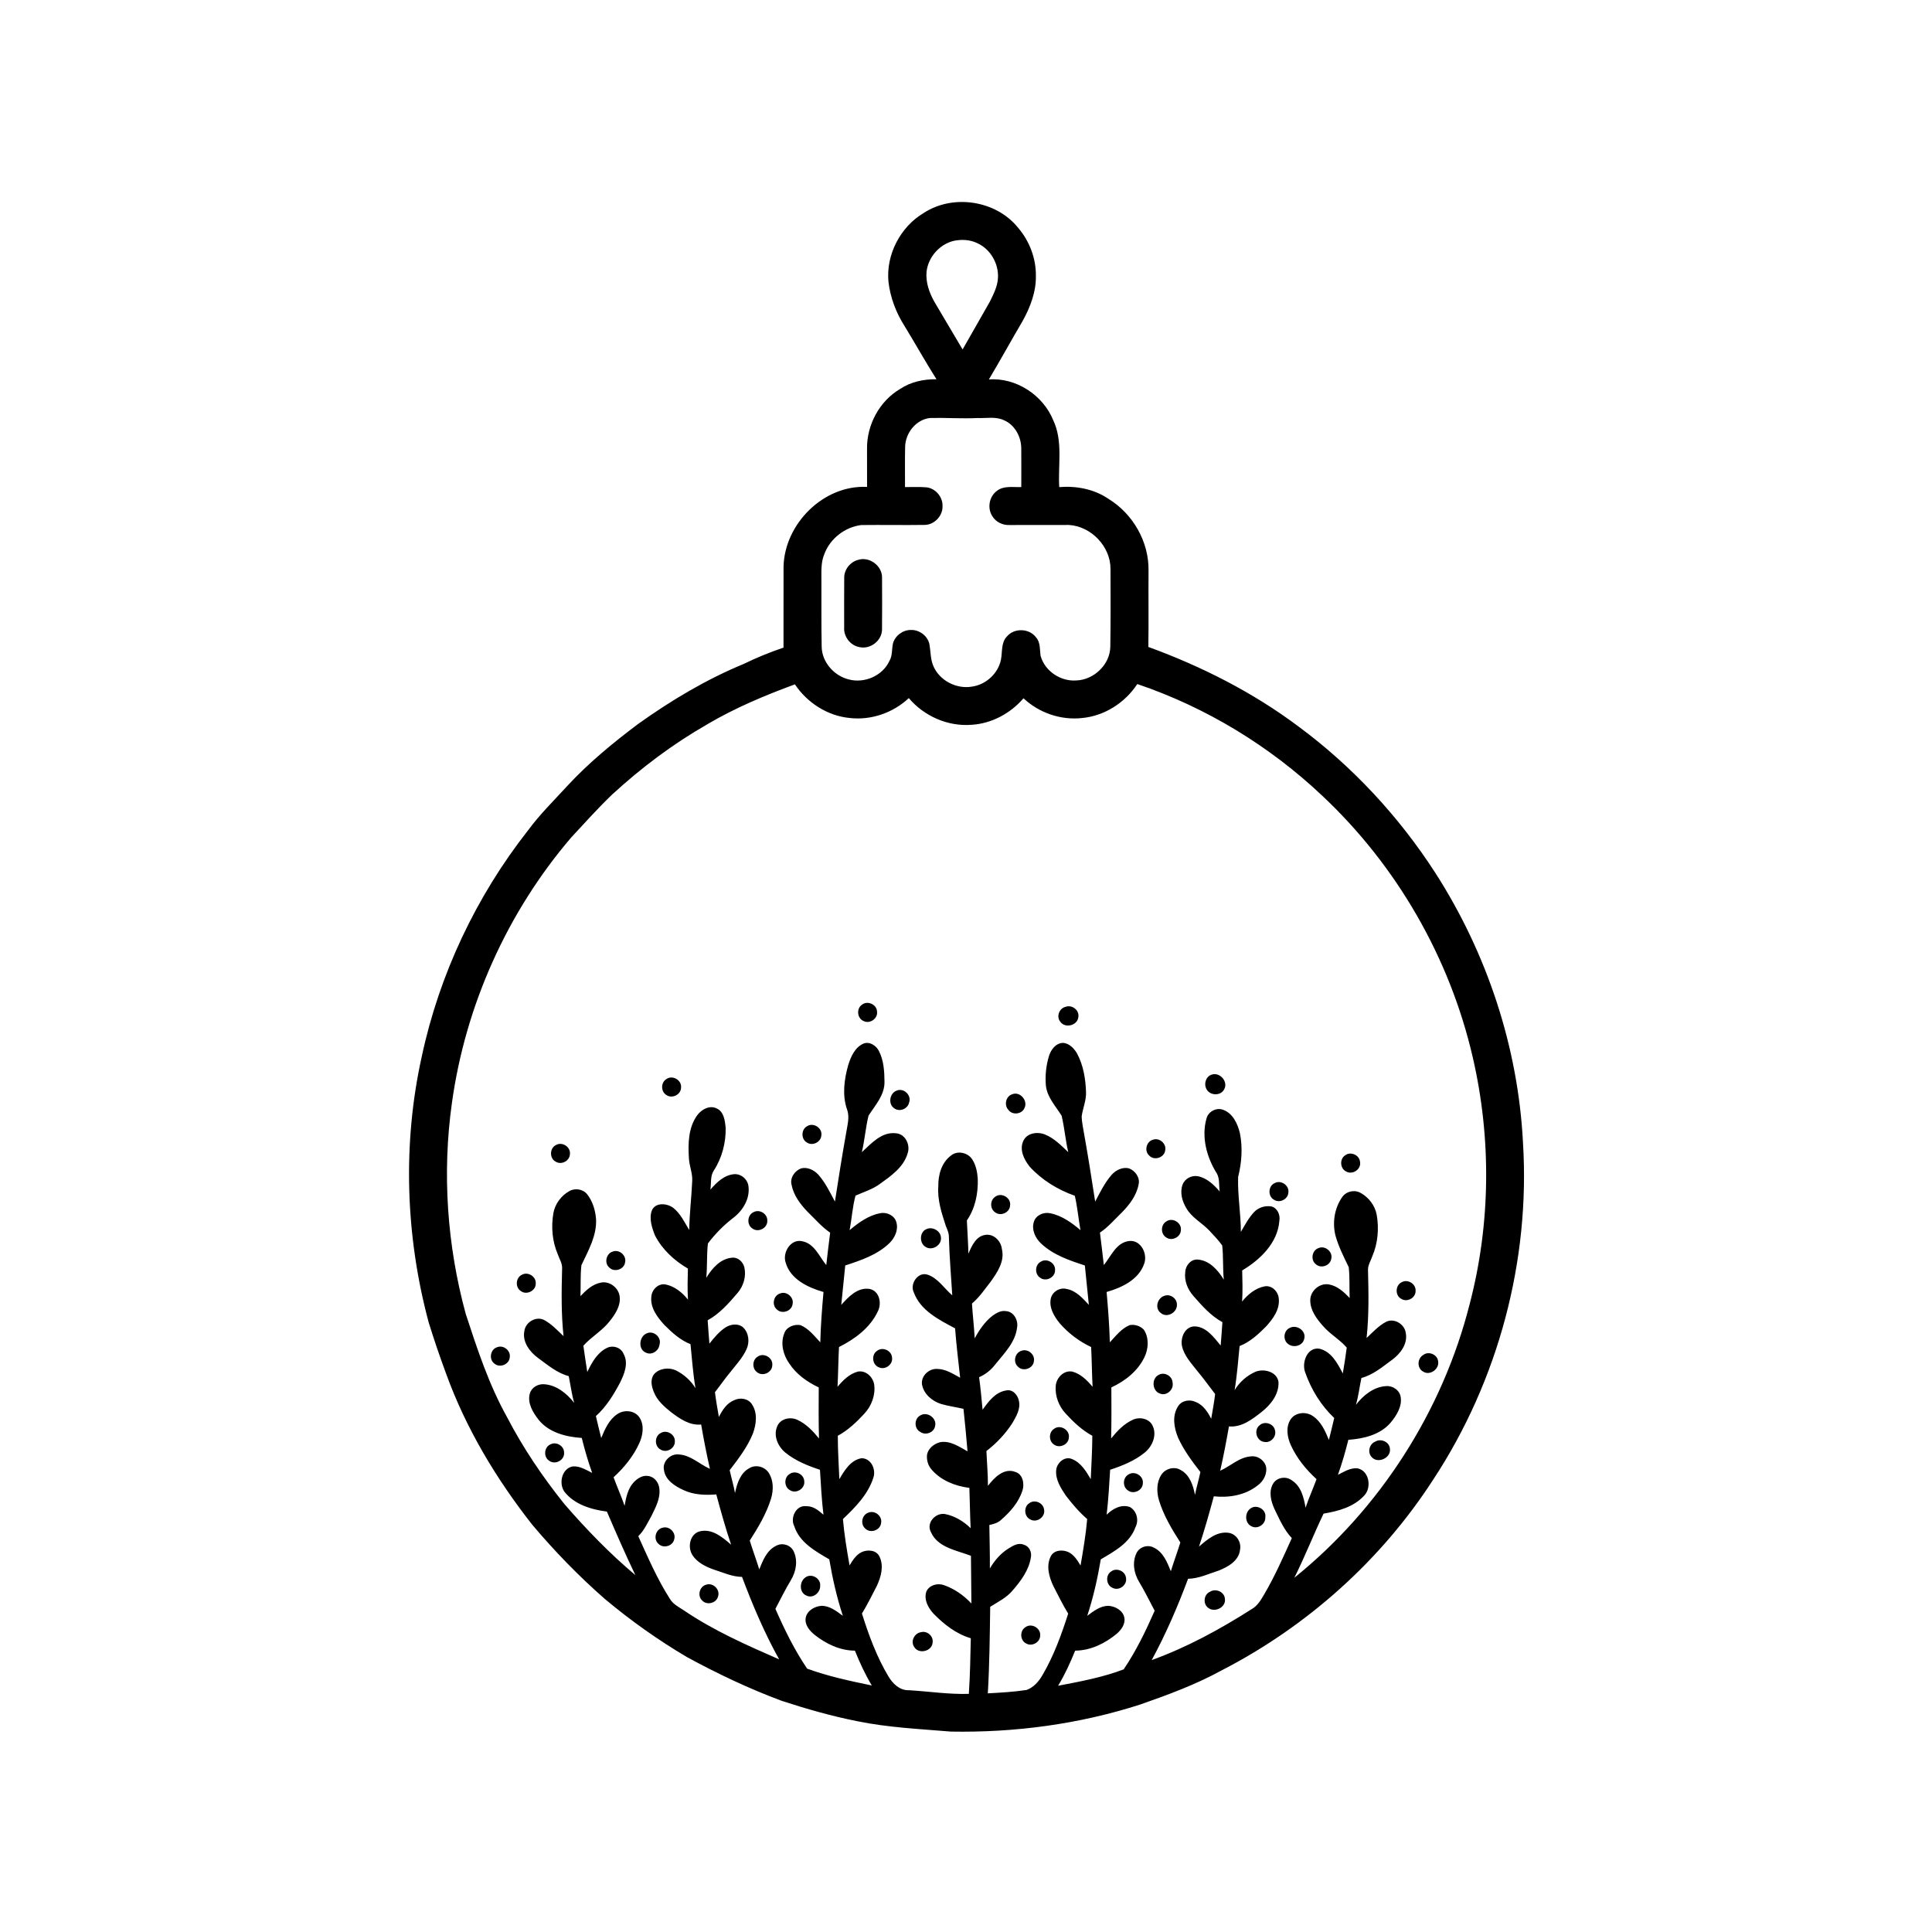 <?xml version="1.0" encoding="UTF-8"?>
<!-- Uploaded to: ICON Repo, www.svgrepo.com, Generator: ICON Repo Mixer Tools -->
<svg fill="#000000" width="800px" height="800px" version="1.1" viewBox="144 144 512 512" xmlns="http://www.w3.org/2000/svg">
 <g>
  <path d="m388.84 200.41c7.773-5.039 19.117-3.305 24.949 3.93 3.027 3.523 4.789 8.121 4.731 12.781 0.07 4.234-1.488 8.297-3.512 11.945-3.027 5.141-5.891 10.375-8.945 15.492 7.231-0.539 14.379 4.172 17.07 10.844 2.606 5.531 1.219 11.797 1.574 17.684 4.531-0.363 9.25 0.52 13.047 3.117 6.481 3.957 10.742 11.375 10.617 19-0.051 6.75 0.055 13.5-0.047 20.246 14.16 5.164 27.754 12.051 39.836 21.117 14.293 10.578 26.586 23.84 36.23 38.777 13.688 21.316 21.938 46.195 23.219 71.52 1.93 31.23-6.543 63.008-23.734 89.156-13.801 21.426-33.441 38.957-56.074 50.621-6.883 3.785-14.277 6.504-21.672 9.09-16.145 5.199-33.207 7.469-50.145 7.16-8.289-0.695-16.641-1.07-24.809-2.754-6.766-1.34-13.418-3.238-19.973-5.379-8.641-3.211-16.992-7.176-25.09-11.574-7.691-4.531-14.992-9.719-21.832-15.449-6.894-6.031-13.285-12.621-19.188-19.613-9.551-12.133-17.621-25.559-22.883-40.113-1.652-4.481-3.199-9-4.609-13.562-6.144-22.91-6.969-47.312-1.82-70.504 4.656-21.754 14.41-42.391 28.148-59.879 3.109-4.231 6.867-7.91 10.398-11.773 5.668-6.125 12.137-11.438 18.793-16.441 8.746-6.242 18.035-11.797 27.98-15.902 3.418-1.668 6.934-3.106 10.535-4.32-0.004-7.148-0.008-14.301 0.012-21.449 0.258-11.355 10.621-21.73 22.133-21.141 0.004-3.352 0-6.707-0.008-10.055-0.105-6.34 3.285-12.688 8.781-15.914 2.832-1.887 6.254-2.609 9.625-2.559-2.934-4.633-5.598-9.43-8.465-14.105-2.246-3.531-3.781-7.551-4.262-11.719-0.691-7.215 3.168-14.59 9.387-18.273m7.848 7.43c-3.762 0.938-6.731 4.356-7.144 8.203-0.25 2.793 0.727 5.539 2.078 7.938 2.457 4.231 5.012 8.398 7.477 12.625 2.391-4.223 4.832-8.426 7.215-12.652 0.98-1.996 2.059-4.055 2.156-6.324 0.215-3.762-1.977-7.582-5.418-9.164-1.961-0.973-4.25-1.082-6.363-0.625m-12.82 54.562c-0.086 3.559-0.016 7.117-0.031 10.676 1.875 0.023 3.754-0.094 5.629 0.062 2.422 0.23 4.406 2.539 4.312 4.961 0.105 2.606-2.188 5.019-4.801 5.004-5.578 0.086-11.164-0.035-16.742 0.035-4.332 0.543-8.258 3.594-9.781 7.703-0.922 2.176-0.77 4.574-0.773 6.879 0.023 5.871-0.043 11.754 0.07 17.625 0.043 4.129 3.309 7.777 7.242 8.723 4.113 1.066 8.879-0.973 10.688-4.871 0.855-1.41 0.625-3.106 0.957-4.652 0.551-2.078 2.606-3.621 4.75-3.602 2.262-0.086 4.504 1.594 4.93 3.844 0.328 1.906 0.25 3.906 1.031 5.715 1.637 3.848 6.102 6.156 10.199 5.457 3.711-0.5 6.973-3.461 7.715-7.148 0.406-2.082-0.008-4.535 1.613-6.18 1.945-2.277 5.906-2.137 7.684 0.277 1.211 1.355 0.961 3.254 1.215 4.918 1.117 4.027 5.309 6.801 9.441 6.496 4.668-0.145 8.961-4.207 9.027-8.945 0.105-6.887 0.082-13.777 0.051-20.672-0.02-5.93-5.152-11.254-11.047-11.59-5.215 0.008-10.43 0.02-15.641 0.016-1.832 0.109-3.703-0.773-4.648-2.371-1.348-2.09-0.828-5.148 1.184-6.641 1.828-1.488 4.332-0.961 6.508-1.043-0.004-3.367 0.027-6.738-0.004-10.105 0.039-3.094-1.633-6.348-4.559-7.598-2.207-1.066-4.703-0.492-7.043-0.594-4.168 0.195-8.34-0.109-12.508-0.016-3.777 0.379-6.582 3.957-6.668 7.637m-52.402 73.527c-9.113 5.203-17.543 11.547-25.266 18.648-3.769 3.625-7.266 7.523-10.82 11.355-16.961 19.816-28.055 44.559-31.625 70.402-2.609 18.609-1.273 37.719 3.66 55.84 3.059 9.352 6.152 18.781 10.969 27.406 4.25 8.184 9.441 15.848 15.207 23.035 5.809 6.691 11.988 13.094 18.781 18.797-2.66-5.539-5.109-11.184-7.543-16.832-4.156-0.539-8.629-1.867-11.301-5.32-1.484-2.211-0.641-6.109 2.25-6.644 1.863-0.16 3.539 0.918 5.152 1.715-1.09-3.035-1.98-6.133-2.758-9.262-4.168-0.281-8.684-1.406-11.426-4.805-1.496-1.926-3.027-4.379-2.352-6.918 0.43-1.633 2.156-2.637 3.789-2.512 3.277 0.199 6.039 2.445 7.981 4.945-0.672-2.324-0.953-4.731-1.445-7.09-3.109-0.836-5.606-2.973-8.148-4.832-2.195-1.613-4.176-4.215-3.617-7.098 0.281-2.305 2.973-3.996 5.133-3.008 2.035 1.059 3.613 2.781 5.258 4.336-0.648-5.981-0.535-12.004-0.379-18.004 0.043-1.324-0.73-2.469-1.148-3.68-1.469-3.426-1.793-7.273-1.164-10.926 0.434-2.445 2.07-4.617 4.215-5.82 1.547-0.891 3.676-0.543 4.777 0.887 1.43 1.844 2.121 4.191 2.312 6.496 0.238 4.422-2.066 8.387-3.879 12.25-0.309 2.715-0.141 5.461-0.254 8.191 1.508-1.586 3.234-3.188 5.469-3.594 2.309-0.434 4.691 1.426 4.93 3.738 0.289 2.406-1.137 4.582-2.562 6.391-1.977 2.602-4.902 4.199-7.062 6.606 0.32 2.324 0.676 4.644 1.035 6.969 1.18-2.461 2.602-5.078 5.144-6.348 1.602-0.852 3.816-0.168 4.488 1.57 1.348 2.461 0.199 5.266-0.93 7.562-1.715 3.238-3.668 6.438-6.418 8.902 0.426 1.945 0.938 3.875 1.41 5.809 0.973-2.356 2.082-4.902 4.297-6.352 1.812-1.25 4.691-0.965 5.898 0.996 1.277 2.047 0.836 4.66-0.113 6.75-1.566 3.453-4.023 6.457-6.809 9.012 0.93 2.539 2.043 5 2.918 7.559 0.383-2.129 0.824-4.387 2.281-6.074 1-1.133 2.453-2.109 4.031-1.82 1.629 0.227 2.769 1.77 2.902 3.352 0.32 2.613-1.02 5.008-2.121 7.281-1.047 1.832-1.914 3.824-3.461 5.312 2.555 5.633 5.016 11.352 8.359 16.582 0.863 1.488 2.473 2.242 3.848 3.164 7.82 5.301 16.504 9.125 25.125 12.902-3.891-6.992-7.027-14.379-9.84-21.859-2.621-0.027-5.012-1.164-7.461-1.934-2.168-0.762-4.402-1.859-5.684-3.84-1.355-2.141-0.684-5.633 1.996-6.312 3.234-0.766 5.996 1.59 8.258 3.555-1.477-4.391-2.723-8.855-3.93-13.324-2.953 0.227-6.023 0.121-8.742-1.176-2.254-1.035-4.777-2.629-5.125-5.312-0.48-2.254 1.758-4.394 3.973-4.102 3.148 0.195 5.449 2.582 8.207 3.816-0.887-3.894-1.641-7.816-2.328-11.754-3.012 0.305-5.594-1.484-7.875-3.203-1.859-1.477-3.75-3.113-4.644-5.371-0.625-1.48-1.027-3.336 0.016-4.731 1.391-1.598 3.894-1.902 5.777-1.059 2.133 1.059 3.984 2.695 5.231 4.738-0.66-3.859-0.93-7.773-1.324-11.668-2.727-1.062-4.918-3.086-6.953-5.121-1.836-2.023-3.723-4.508-3.434-7.398 0.098-1.895 1.832-3.684 3.809-3.297 2.394 0.488 4.414 2.141 5.91 4.019-0.176-2.746-0.09-5.488-0.02-8.234-3.606-2.102-6.82-5.055-8.734-8.805-0.801-2.027-1.598-4.418-0.836-6.562 0.945-2.262 4.016-1.961 5.676-0.734 1.934 1.516 2.988 3.828 4.246 5.883 0.059-4.367 0.605-8.707 0.793-13.062 0.105-2.043-0.793-3.953-0.879-5.973-0.246-3.859-0.164-8.109 2.199-11.371 1.145-1.559 3.301-2.766 5.195-1.801 1.906 0.895 2.156 3.242 2.348 5.094 0.078 3.984-0.973 8.02-3.156 11.371-0.973 1.484-0.629 3.352-0.895 5.031 1.641-1.891 3.656-3.871 6.281-4.086 1.91-0.152 3.664 1.422 3.824 3.305 0.383 3.25-1.527 6.367-4.051 8.277-2.535 1.945-4.793 4.238-6.711 6.785-0.344 3.008-0.137 6.059-0.43 9.082 1.527-2.492 3.734-5.066 6.848-5.316 1.516-0.176 2.879 1.078 3.227 2.492 0.574 2.41-0.188 4.988-1.781 6.848-2.32 2.723-4.754 5.496-7.93 7.246 0.125 2.059 0.312 4.121 0.465 6.188 1.23-1.555 2.512-3.117 4.172-4.234 1.391-0.941 3.441-1.242 4.789-0.051 1.504 1.477 1.75 3.945 0.852 5.816-1.059 2.312-2.844 4.172-4.387 6.164-1.395 1.664-2.606 3.469-3.957 5.164 0.266 2.199 0.66 4.379 1.039 6.566 0.926-1.828 2.125-3.707 4.133-4.473 1.551-0.738 3.672-0.406 4.625 1.117 1.551 2.297 1.164 5.285 0.262 7.754-1.445 3.57-3.828 6.676-6.156 9.711 0.434 2.031 1.047 4.016 1.414 6.059 0.52-2.496 1.391-5.305 3.793-6.59 1.699-1.062 4.117-0.398 5.16 1.27 1.273 1.973 1.254 4.504 0.625 6.699-1.223 4.035-3.41 7.688-5.672 11.219 0.789 2.562 1.727 5.07 2.519 7.629 0.957-2.363 1.992-5.043 4.441-6.231 1.578-0.918 3.777-0.289 4.617 1.332 1.234 2.449 0.738 5.422-0.648 7.703-1.496 2.484-2.773 5.09-4.129 7.66 2.398 5.477 5.047 10.887 8.406 15.844 5.539 2.027 11.363 3.269 17.141 4.465-1.77-2.941-3.203-6.062-4.484-9.234-3.969-0.012-7.668-1.805-10.715-4.223-1.309-1.074-2.609-2.606-2.328-4.414 0.305-1.953 2.359-3.102 4.176-3.238 2.191-0.031 3.992 1.414 5.676 2.644-1.609-4.883-2.731-9.898-3.598-14.965-3.695-2.16-7.902-4.477-9.297-8.832-1.121-2.184 0.523-5.633 3.211-5.246 1.816-0.078 3.258 1.133 4.543 2.254-0.473-3.957-0.68-7.938-0.926-11.91-3.234-1.066-6.5-2.383-9.16-4.543-2.016-1.633-3.289-4.59-2.121-7.07 0.855-1.969 3.461-2.492 5.281-1.629 2.336 1.066 4.148 2.981 5.742 4.949-0.125-4.508-0.086-9.023-0.066-13.531-3.074-1.445-5.949-3.496-7.832-6.371-1.594-2.269-2.363-5.285-1.312-7.938 0.551-1.727 2.66-2.512 4.312-2.199 2.184 0.922 3.66 2.871 5.242 4.555 0.113-4.457 0.457-8.902 0.852-13.336-4.094-1.172-8.758-3.363-10.027-7.785-0.91-2.715 1.375-6.418 4.453-5.656 3.195 0.648 4.43 4.039 6.309 6.301 0.328-2.867 0.656-5.727 1.031-8.586-2.254-1.531-4.019-3.637-5.969-5.516-1.945-2-3.723-4.379-4.262-7.176-0.48-1.848 0.855-3.731 2.559-4.352 1.656-0.406 3.391 0.445 4.508 1.648 1.875 2.109 3.109 4.68 4.426 7.16 0.941-6.043 1.879-12.078 2.961-18.094 0.305-2.086 1.023-4.258 0.246-6.328-1.312-3.82-0.754-7.969 0.324-11.773 0.703-2.238 1.77-4.707 4.07-5.688 1.613-0.609 3.34 0.555 4.062 1.984 1.277 2.5 1.453 5.402 1.473 8.16 0.051 3.508-2.457 6.199-4.234 8.969-0.781 3.18-1.012 6.484-1.77 9.68 2.492-2.309 5.238-5.434 8.988-5.019 2.551 0.152 3.926 3.094 3.144 5.34-1.09 3.711-4.434 5.988-7.406 8.133-1.934 1.41-4.246 2.094-6.402 3.059-0.812 2.977-0.984 6.117-1.562 9.152 2.356-2.004 5.012-3.914 8.109-4.496 1.715-0.355 3.781 0.582 4.262 2.352 0.617 2.019-0.375 4.164-1.816 5.578-3.231 3.113-7.555 4.559-11.715 5.922-0.363 3.477-0.711 6.961-1.059 10.441 1.902-2.098 4.258-4.641 7.383-4.242 2.715 0.426 3.449 3.828 2.301 5.988-2.023 4.328-6.109 7.34-10.281 9.426-0.191 3.512-0.207 7.035-0.391 10.547 1.438-1.73 3.152-3.445 5.394-4.035 2.098-0.395 3.988 1.406 4.316 3.398 0.398 2.801-0.691 5.715-2.609 7.762-2.07 2.242-4.328 4.383-7.027 5.848 0 3.832 0.254 7.668 0.41 11.5 1.355-2.316 2.988-5.043 5.859-5.547 2.547-0.035 3.938 2.984 3.148 5.176-1.395 4.402-4.781 7.836-8.059 10.941 0.355 4.121 1.035 8.207 1.762 12.285 0.82-1.352 1.715-2.785 3.18-3.516 1.562-0.73 3.879-0.598 4.727 1.133 1.238 2.484 0.441 5.43-0.68 7.805-1.27 2.469-2.496 4.965-3.949 7.332 1.816 5.762 3.922 11.488 7.035 16.688 1.125 1.914 3.016 3.731 5.391 3.633 5.301 0.309 10.582 1.133 15.902 0.969 0.328-4.91 0.414-9.824 0.523-14.738-3.812-1.121-7.039-3.617-9.785-6.418-1.477-1.562-2.711-3.75-2.004-5.949 0.754-1.707 2.922-2.324 4.613-1.73 2.812 0.965 5.305 2.719 7.328 4.883-0.062-4.211-0.043-8.422-0.117-12.637-3.777-1.465-8.836-2.164-10.629-6.332-1.27-2.426 1.254-5.148 3.75-4.738 2.586 0.504 4.93 1.922 6.797 3.746-0.176-3.555-0.199-7.117-0.336-10.676-3.715-0.477-7.445-1.902-9.949-4.785-1-1.082-1.434-2.606-1.266-4.055 0.344-1.688 1.902-2.883 3.508-3.277 2.668-0.457 4.996 1.215 7.215 2.43-0.309-3.758-0.668-7.516-1.07-11.266-1.984-0.453-4.012-0.719-5.961-1.293-2.371-0.754-4.594-2.644-5.031-5.191-0.305-2.269 1.895-4.246 4.086-4.09 2.223 0.047 4.137 1.305 6.023 2.332-0.477-4.363-1.012-8.715-1.34-13.082-4.269-2.277-9.199-4.719-10.961-9.578-1.09-2.238 1.148-5.523 3.711-4.637 2.766 0.949 4.356 3.644 6.5 5.461-0.32-5.078-0.738-10.145-0.887-15.23 0.047-1.129-0.383-2.156-0.82-3.152-1.094-3.379-2.258-6.844-1.992-10.449-0.055-2.988 0.789-6.238 3.262-8.133 1.688-1.52 4.578-0.91 5.75 0.965 0.977 1.52 1.332 3.363 1.445 5.148 0.121 3.844-0.672 7.809-2.887 11.008 0.113 2.934 0.355 5.859 0.402 8.797 0.887-2.027 2-4.629 4.488-4.973 2.246-0.348 4.168 1.637 4.394 3.777 0.781 3.215-1.191 6.133-2.965 8.617-1.574 1.992-3 4.148-4.965 5.797 0.18 3.078 0.559 6.148 0.719 9.23 1.223-2.246 2.699-4.434 4.75-6.012 1.008-0.715 2.211-1.43 3.504-1.203 2.086 0.098 3.332 2.414 2.981 4.324-0.441 3.938-3.41 6.844-5.769 9.789-1.125 1.469-2.582 2.664-4.297 3.394 0.391 2.871 0.652 5.75 0.922 8.637 1.555-2.184 3.371-4.66 6.207-5.109 1.738-0.43 3.176 1.219 3.426 2.801 0.469 2.094-0.719 4.055-1.719 5.805-1.836 2.852-4.199 5.371-6.894 7.43 0.125 3.078 0.406 6.156 0.398 9.238 1.633-2.156 4.25-4.836 7.207-3.707 2.059 0.574 2.512 3.156 1.949 4.938-1 3.121-3.242 5.68-5.68 7.785-0.848 0.816-1.992 1.109-3.102 1.359 0.051 3.84 0.172 7.68 0.137 11.523 1.227-2.117 2.863-4.019 4.957-5.316 1.184-0.742 2.625-1.613 4.051-0.98 1.426 0.383 2.141 1.941 1.867 3.332-0.512 3.402-2.656 6.269-4.859 8.797-1.586 1.922-3.863 3.008-5.926 4.32-0.109 7.644-0.184 15.293-0.629 22.934 3.438-0.191 6.887-0.375 10.289-0.902 1.848-0.676 3.234-2.254 4.191-3.926 2.984-5.098 5.023-10.688 6.816-16.297-1.449-2.379-2.684-4.883-3.953-7.356-1.129-2.383-1.938-5.356-0.66-7.836 0.844-1.699 3.121-1.824 4.676-1.117 1.484 0.723 2.394 2.18 3.211 3.562 0.707-4.094 1.406-8.184 1.762-12.32-2.133-1.84-3.961-4-5.668-6.227-1.344-1.988-2.781-4.258-2.547-6.762 0.184-1.93 2.254-3.769 4.207-2.902 2.363 0.949 3.723 3.231 4.953 5.324 0.156-3.832 0.406-7.66 0.414-11.5-2.703-1.465-4.965-3.606-7.035-5.856-1.84-1.949-2.879-4.68-2.664-7.359 0.168-2.141 2.117-4.203 4.363-3.801 2.246 0.59 3.969 2.309 5.406 4.047-0.184-3.512-0.199-7.031-0.383-10.543-3.18-1.504-6.062-3.68-8.359-6.336-1.441-1.793-2.812-4.047-2.348-6.441 0.367-1.891 2.422-3.117 4.266-2.606 2.465 0.465 4.215 2.453 5.836 4.203-0.348-3.481-0.695-6.965-1.059-10.441-4.164-1.359-8.488-2.816-11.715-5.93-1.449-1.414-2.441-3.57-1.809-5.598 0.492-1.758 2.551-2.68 4.266-2.324 3.09 0.586 5.742 2.492 8.094 4.496-0.539-3.031-0.805-6.113-1.496-9.113-4.519-1.598-8.719-4.16-11.965-7.719-1.477-1.863-2.785-4.441-1.688-6.805 0.953-2.148 3.758-2.519 5.738-1.719 2.438 0.98 4.309 2.91 6.18 4.691-0.758-3.191-0.996-6.488-1.766-9.668-1.562-2.512-3.785-4.828-4.156-7.887-0.246-2.652 0.027-5.363 0.801-7.914 0.523-1.688 1.793-3.438 3.723-3.5 1.711 0.113 3.031 1.539 3.809 2.973 1.586 3.043 2.168 6.523 2.289 9.922 0.129 2.25-0.816 4.34-1.145 6.519 0.02 1.73 0.453 3.422 0.715 5.125 1.047 5.824 1.945 11.672 2.859 17.52 1.312-2.477 2.547-5.039 4.414-7.152 1.113-1.207 2.848-2.059 4.512-1.66 1.707 0.613 3.047 2.504 2.566 4.356-0.566 2.914-2.461 5.371-4.512 7.434-1.863 1.793-3.547 3.805-5.719 5.25 0.367 2.859 0.703 5.727 1.031 8.594 1.949-2.371 3.305-6.039 6.797-6.379 3.109-0.277 4.934 3.562 3.84 6.191-1.516 4.137-5.934 6.188-9.898 7.328 0.391 4.434 0.734 8.879 0.852 13.336 1.582-1.684 3.055-3.641 5.25-4.555 1.324-0.277 2.875 0.23 3.785 1.242 1.402 2.168 1.223 5.055 0.113 7.312-1.77 3.656-5.121 6.277-8.742 7.953 0.02 4.504 0.055 9.016-0.059 13.52 1.594-1.961 3.402-3.887 5.75-4.945 1.824-0.859 4.426-0.32 5.277 1.652 1.152 2.481-0.121 5.422-2.133 7.051-2.66 2.164-5.93 3.484-9.156 4.547-0.25 3.973-0.457 7.957-0.93 11.91 1.598-1.582 3.91-2.879 6.199-2.019 1.793 1.043 2.402 3.481 1.449 5.305-1.48 4.199-5.586 6.414-9.195 8.539-0.859 5.066-1.984 10.082-3.59 14.965 1.672-1.223 3.461-2.66 5.644-2.644 1.832 0.125 3.906 1.277 4.203 3.242 0.258 1.668-0.852 3.129-2.035 4.164-3.098 2.562-6.926 4.449-11.02 4.473-1.277 3.203-2.734 6.344-4.512 9.301 5.848-1.113 11.805-2.219 17.371-4.34 3.285-4.856 5.859-10.176 8.215-15.539-1.359-2.566-2.637-5.176-4.133-7.664-1.387-2.273-1.871-5.234-0.652-7.672 0.828-1.641 3.039-2.277 4.625-1.355 2.445 1.188 3.481 3.863 4.445 6.227 0.793-2.555 1.723-5.07 2.519-7.625-2.266-3.531-4.457-7.184-5.676-11.223-0.633-2.199-0.648-4.723 0.625-6.695 1.051-1.672 3.469-2.332 5.164-1.27 2.391 1.289 3.285 4.086 3.766 6.578 0.398-2.035 1.016-4.019 1.434-6.055-2.207-2.832-4.371-5.754-5.879-9.027-1.109-2.637-1.691-5.91-0.008-8.434 0.945-1.512 3.051-1.852 4.602-1.125 2.008 0.762 3.223 2.644 4.152 4.469 0.375-2.184 0.777-4.359 1.039-6.551-1.566-2.016-3.035-4.106-4.676-6.055-1.598-2.051-3.512-4.047-4.106-6.648-0.449-2.18 0.715-5.117 3.234-5.227 3.168 0.004 5.18 2.875 7.016 5.07 0.152-2.066 0.336-4.129 0.465-6.188-3.078-1.684-5.43-4.356-7.703-6.965-1.531-1.727-2.457-4.039-2.141-6.363 0.066-1.711 1.535-3.449 3.356-3.258 3.109 0.246 5.324 2.824 6.852 5.316-0.293-3.019-0.09-6.062-0.422-9.074-1.027-1.426-2.269-2.691-3.457-3.977-1.965-2.051-4.672-3.41-6.086-5.953-1.09-1.82-1.703-4.113-0.965-6.172 0.602-1.594 2.379-2.531 4.047-2.234 2.402 0.465 4.254 2.258 5.801 4.047-0.254-1.566 0.035-3.281-0.727-4.723-2.691-4.246-4.176-9.645-2.785-14.594 0.453-1.863 2.617-3.012 4.422-2.336 2.559 0.945 3.824 3.66 4.43 6.144 0.785 3.856 0.492 7.859-0.461 11.66-0.164 4.856 0.73 9.691 0.727 14.559 1.07-1.824 2.066-3.727 3.527-5.281 1.152-1.207 2.91-1.738 4.559-1.469 1.598 0.402 2.394 2.25 2.117 3.789-0.418 5.859-5.078 10.332-9.855 13.172 0.07 2.746 0.156 5.496-0.02 8.242 1.508-1.887 3.543-3.562 5.961-4.027 1.945-0.348 3.637 1.41 3.758 3.273 0.309 2.891-1.582 5.387-3.41 7.41-2.047 2.051-4.242 4.07-6.973 5.141-0.398 3.894-0.672 7.809-1.324 11.672 1.312-2.137 3.277-3.883 5.582-4.883 2.262-0.875 5.715 0.043 6.055 2.793 0.121 3.234-2.062 5.965-4.469 7.875-2.496 1.957-5.301 4.148-8.668 3.836-0.688 3.938-1.438 7.859-2.324 11.754 2.746-1.227 5.047-3.606 8.184-3.812 1.699-0.223 3.398 0.941 3.926 2.551 0.469 1.988-0.617 4.055-2.234 5.191-3.25 2.562-7.539 3.277-11.562 2.844-1.211 4.469-2.457 8.934-3.93 13.324 2.176-1.879 4.707-4.074 7.801-3.656 2.078 0.262 3.473 2.441 3.078 4.465-0.285 2.914-3.152 4.566-5.617 5.535-2.68 0.855-5.293 2.133-8.156 2.188-2.754 7.375-5.879 14.625-9.641 21.547 9.359-3.387 18.141-8.176 26.516-13.523 1.512-0.844 2.398-2.375 3.246-3.816 2.84-4.801 5.074-9.918 7.371-14.988-2.059-2.176-3.277-4.992-4.574-7.66-0.945-2.055-1.617-4.613-0.422-6.703 0.953-1.738 3.449-2.137 4.988-0.949 2.465 1.543 3.199 4.574 3.648 7.25 0.863-2.559 1.984-5.023 2.91-7.559-2.777-2.539-5.215-5.523-6.785-8.957-0.969-2.109-1.426-4.766-0.117-6.832 1.227-1.941 4.102-2.211 5.91-0.945 2.195 1.449 3.301 3.984 4.266 6.336 0.469-1.938 0.98-3.867 1.414-5.809-3.484-3.293-6.094-7.527-7.676-12.035-1.012-2.574 0.449-6.82 3.758-6.332 3.164 0.746 4.809 3.91 6.188 6.562 0.41-2.277 0.727-4.562 1.047-6.852-1.887-2.18-4.481-3.59-6.352-5.793-1.652-1.867-3.316-4.102-3.316-6.699-0.047-2.516 2.477-4.715 4.965-4.246 2.231 0.402 3.965 2.004 5.477 3.594-0.113-2.719 0.051-5.461-0.246-8.164-1.301-2.711-2.691-5.422-3.504-8.336-0.871-3.418-0.293-7.219 1.703-10.145 1.039-1.617 3.316-2.156 4.984-1.188 2.148 1.191 3.793 3.363 4.231 5.801 0.637 3.676 0.309 7.543-1.172 10.984-0.414 1.199-1.184 2.336-1.137 3.652 0.156 6 0.27 12.027-0.375 18 1.641-1.555 3.219-3.285 5.254-4.336 2.141-0.984 4.816 0.68 5.125 2.961 0.586 2.898-1.402 5.527-3.613 7.148-2.539 1.855-5.027 3.992-8.133 4.816-0.508 2.359-0.785 4.769-1.445 7.094 1.93-2.496 4.684-4.738 7.961-4.938 1.797-0.16 3.66 1.109 3.898 2.953 0.367 2.539-1.152 4.902-2.711 6.773-2.762 3.199-7.129 4.219-11.168 4.508-0.777 3.129-1.668 6.227-2.758 9.266 1.617-0.797 3.312-1.906 5.191-1.707 3.109 0.629 3.805 5.078 1.789 7.191-2.762 3.055-6.887 4.152-10.793 4.812-2.68 5.613-4.957 11.426-7.742 16.992 22.73-18.316 39.285-44.191 46.453-72.492 5.59-21.316 5.797-43.98 0.828-65.434-6.07-26.352-20.133-50.766-39.836-69.273-13.98-13.223-30.832-23.473-49.062-29.645-3.242 4.941-8.684 8.453-14.609 9.004-5.629 0.637-11.43-1.352-15.547-5.231-3.457 4.012-8.449 6.711-13.766 7.027-6.273 0.496-12.594-2.285-16.629-7.078-4.152 3.898-9.98 5.941-15.656 5.273-5.883-0.547-11.273-4.039-14.531-8.91-7.977 2.93-15.852 6.242-23.188 10.559z"/>
  <path d="m371.41 292.37c3.027-0.965 6.473 1.633 6.34 4.816 0.023 4.547 0.043 9.102-0.004 13.656-0.035 2.953-3.102 5.305-5.969 4.652-2.398-0.41-4.223-2.754-4.066-5.176 0-4.367-0.02-8.73 0.016-13.098-0.078-2.223 1.551-4.293 3.684-4.852z"/>
  <path d="m372.46 410.24c1.473-1.16 3.922-0.027 3.965 1.859 0.246 1.863-1.98 3.367-3.625 2.453-1.676-0.738-1.875-3.32-0.34-4.312z"/>
  <path d="m426.39 410.82c1.723-0.66 3.75 0.941 3.371 2.789-0.258 2.168-3.496 2.969-4.75 1.188-1.148-1.344-0.309-3.609 1.379-3.977z"/>
  <path d="m465.08 428.8c2.164-0.797 4.504 1.875 3.332 3.894-0.801 1.602-3.238 1.703-4.356 0.398-1.184-1.301-0.715-3.734 1.023-4.293z"/>
  <path d="m320.58 429.98c1.609-1.191 4.129 0.258 3.906 2.246-0.012 1.895-2.453 3.059-3.945 1.922-1.445-0.922-1.414-3.281 0.039-4.168z"/>
  <path d="m381.57 433.05c1.898-0.895 4.125 1.254 3.328 3.199-0.371 1.66-2.547 2.496-3.914 1.461-1.688-1.098-1.234-3.965 0.586-4.66z"/>
  <path d="m412.28 433.98c2.074-0.824 4.211 1.754 3.207 3.684-0.703 1.645-3.219 1.926-4.262 0.457-1.191-1.281-0.664-3.637 1.055-4.141z"/>
  <path d="m357.87 442.47c1.645-1.102 4.09 0.43 3.797 2.391-0.07 1.809-2.367 2.941-3.848 1.902-1.562-0.902-1.531-3.43 0.051-4.293z"/>
  <path d="m449.53 446.04c1.695-0.625 3.625 1.008 3.266 2.781-0.199 1.965-2.93 2.863-4.258 1.402-1.355-1.215-0.75-3.699 0.992-4.184z"/>
  <path d="m291.32 447.46c1.66-1.012 3.992 0.523 3.711 2.445-0.078 1.75-2.258 2.891-3.746 1.957-1.695-0.852-1.672-3.574 0.035-4.402z"/>
  <path d="m500.48 450.17c1.438-1.105 3.789-0.09 3.941 1.723 0.387 1.961-1.996 3.562-3.684 2.562-1.625-0.789-1.766-3.316-0.258-4.285z"/>
  <path d="m481.75 457.56c1.637-0.957 3.922 0.516 3.684 2.414-0.035 1.812-2.297 2.961-3.793 1.984-1.672-0.887-1.602-3.598 0.109-4.398z"/>
  <path d="m407.76 461.14c1.633-1.238 4.242 0.293 3.922 2.328-0.078 1.832-2.441 2.938-3.906 1.848-1.461-0.895-1.465-3.269-0.016-4.176z"/>
  <path d="m343.75 465.21c1.578-0.828 3.691 0.504 3.59 2.293 0.098 1.93-2.352 3.219-3.902 2.09-1.621-0.969-1.426-3.656 0.312-4.383z"/>
  <path d="m453.11 467.68c1.633-1.137 4.106 0.379 3.832 2.352-0.059 1.824-2.391 2.969-3.879 1.906-1.527-0.902-1.5-3.387 0.047-4.258z"/>
  <path d="m389.55 469.71c1.598-0.723 3.766 0.512 3.816 2.305 0.184 1.93-2.199 3.441-3.887 2.535-1.887-0.887-1.914-4.047 0.07-4.84z"/>
  <path d="m493.38 474.77c1.758-0.812 3.902 0.957 3.414 2.84-0.281 1.801-2.711 2.66-4.059 1.441-1.473-1.102-1.082-3.664 0.645-4.281z"/>
  <path d="m306.39 475.68c1.738-0.672 3.703 1.066 3.262 2.875-0.27 1.875-2.852 2.711-4.176 1.363-1.41-1.191-0.855-3.731 0.914-4.238z"/>
  <path d="m419.81 478.37c1.586-1.051 3.941 0.34 3.789 2.234 0.055 1.938-2.449 3.184-3.965 1.992-1.48-0.953-1.375-3.402 0.176-4.227z"/>
  <path d="m282.29 481.84c1.59-0.938 3.812 0.441 3.688 2.277 0.07 1.91-2.379 3.184-3.914 2.047-1.57-0.953-1.434-3.543 0.227-4.324z"/>
  <path d="m515.53 483.77c1.613-0.871 3.797 0.547 3.613 2.391 0.02 1.852-2.32 3.051-3.836 2.023-1.668-0.93-1.531-3.656 0.223-4.414z"/>
  <path d="m350.7 486.79c1.742-0.734 3.785 1.012 3.34 2.848-0.277 1.898-2.902 2.719-4.215 1.332-1.348-1.184-0.832-3.637 0.875-4.18z"/>
  <path d="m452.61 487.39c1.508-0.551 3.301 0.695 3.285 2.309 0.141 2.106-2.644 3.711-4.293 2.242-1.672-1.25-0.879-4 1.008-4.551z"/>
  <path d="m485.81 495.9c1.844-0.969 4.406 0.777 3.828 2.898-0.383 1.887-2.918 2.519-4.324 1.332-1.398-1.062-1.133-3.535 0.496-4.231z"/>
  <path d="m315.45 497.33c1.793-0.789 3.918 1.09 3.336 2.969-0.164 1.676-2.059 2.961-3.633 2.16-2.168-0.902-1.766-4.367 0.297-5.129z"/>
  <path d="m275.79 501.01c1.688-0.645 3.641 0.973 3.293 2.754-0.18 1.859-2.664 2.832-4.066 1.598-1.547-1.121-1.07-3.832 0.773-4.352z"/>
  <path d="m376.48 501.95c1.461-1.102 3.809-0.02 3.918 1.805 0.301 1.844-1.832 3.402-3.504 2.59-1.785-0.68-2.031-3.394-0.414-4.394z"/>
  <path d="m414.77 501.95c1.672-0.586 3.547 1.016 3.227 2.762-0.172 1.977-2.914 2.906-4.254 1.445-1.375-1.23-0.75-3.754 1.027-4.207z"/>
  <path d="m521.17 503.08c1.422-1.117 3.773-0.121 3.953 1.68 0.367 2.039-2.168 3.887-3.957 2.738-1.688-0.902-1.605-3.477 0.004-4.418z"/>
  <path d="m344.75 503.55c1.617-1.215 4.168 0.266 3.91 2.273-0.035 1.879-2.457 3.019-3.945 1.887-1.434-0.922-1.414-3.269 0.035-4.16z"/>
  <path d="m451 508.39c1.512-0.941 3.695 0.238 3.742 2.016 0.395 1.82-1.555 3.644-3.336 2.902-2.066-0.648-2.305-3.926-0.406-4.918z"/>
  <path d="m388.01 519.04c1.805-1 4.309 0.82 3.809 2.856-0.277 1.738-2.504 2.594-3.918 1.586-1.738-0.875-1.66-3.652 0.109-4.441z"/>
  <path d="m477.8 521.72c1.336-1.258 3.801-0.422 4.102 1.383 0.414 1.633-1.152 3.348-2.824 3.023-2.082-0.184-2.918-3.144-1.277-4.406z"/>
  <path d="m423.37 522.63c1.637-1.203 4.188 0.328 3.887 2.344-0.082 1.824-2.418 2.938-3.894 1.871-1.488-0.906-1.48-3.316 0.008-4.215z"/>
  <path d="m319.13 523.75c1.57-0.938 3.789 0.375 3.711 2.203 0.098 1.836-2.137 3.18-3.711 2.234-1.738-0.836-1.734-3.602 0-4.438z"/>
  <path d="m508.43 526.06c1.508-0.949 3.785 0.043 3.914 1.867 0.359 2.387-3.109 4.031-4.75 2.301-1.273-1.203-0.777-3.523 0.836-4.168z"/>
  <path d="m289.88 526.77c1.547-0.828 3.644 0.434 3.609 2.195 0.172 1.984-2.371 3.34-3.938 2.152-1.586-0.984-1.379-3.617 0.328-4.348z"/>
  <path d="m353.3 534.6c1.48-1.02 3.738 0.098 3.832 1.883 0.312 1.98-2.16 3.535-3.816 2.41-1.574-0.883-1.582-3.414-0.016-4.293z"/>
  <path d="m443.04 534.77c1.617-1.113 4.055 0.352 3.824 2.305-0.016 1.887-2.461 3.055-3.945 1.906-1.477-0.938-1.402-3.367 0.121-4.211z"/>
  <path d="m416.8 542.34c1.426-1.059 3.699-0.055 3.891 1.707 0.406 1.941-1.914 3.594-3.625 2.637-1.688-0.766-1.844-3.383-0.266-4.344z"/>
  <path d="m475.26 543.87c1.598-1.406 4.398 0.09 4.066 2.211 0.098 1.82-1.996 3.281-3.637 2.414-1.789-0.781-1.879-3.481-0.43-4.625z"/>
  <path d="m374.05 544.9c1.711-0.797 3.84 0.848 3.449 2.715-0.191 1.906-2.793 2.828-4.156 1.496-1.398-1.125-0.973-3.602 0.707-4.211z"/>
  <path d="m319.57 548.87c1.793-0.57 3.668 1.297 3.098 3.098-0.406 1.797-2.938 2.484-4.195 1.133-1.402-1.25-0.723-3.824 1.098-4.231z"/>
  <path d="m438.48 560.45c1.445-1.109 3.793-0.059 3.93 1.758 0.336 1.887-1.895 3.492-3.582 2.582-1.715-0.719-1.922-3.359-0.348-4.34z"/>
  <path d="m357.44 562.03c1.598-1.188 4.133 0.238 3.914 2.227 0.066 1.797-1.883 3.438-3.602 2.602-1.988-0.766-1.949-3.723-0.312-4.828z"/>
  <path d="m331.15 563.96c1.828-0.637 3.777 1.32 3.133 3.148-0.465 1.773-2.981 2.394-4.211 1.031-1.332-1.25-0.691-3.734 1.078-4.18z"/>
  <path d="m464.65 565.84c1.547-1.004 3.898 0.035 3.973 1.934 0.27 2.231-2.781 3.676-4.449 2.309-1.438-1.055-1.168-3.543 0.477-4.242z"/>
  <path d="m415.8 575.19c1.574-1.121 4.004 0.254 3.859 2.184 0.055 1.816-2.172 3.094-3.727 2.156-1.656-0.816-1.73-3.426-0.133-4.34z"/>
  <path d="m388.12 576.54c1.629-0.438 3.352 1.129 3.019 2.809-0.176 2.273-3.688 3.121-4.856 1.125-1.074-1.512 0.059-3.711 1.836-3.934z"/>
 </g>
</svg>